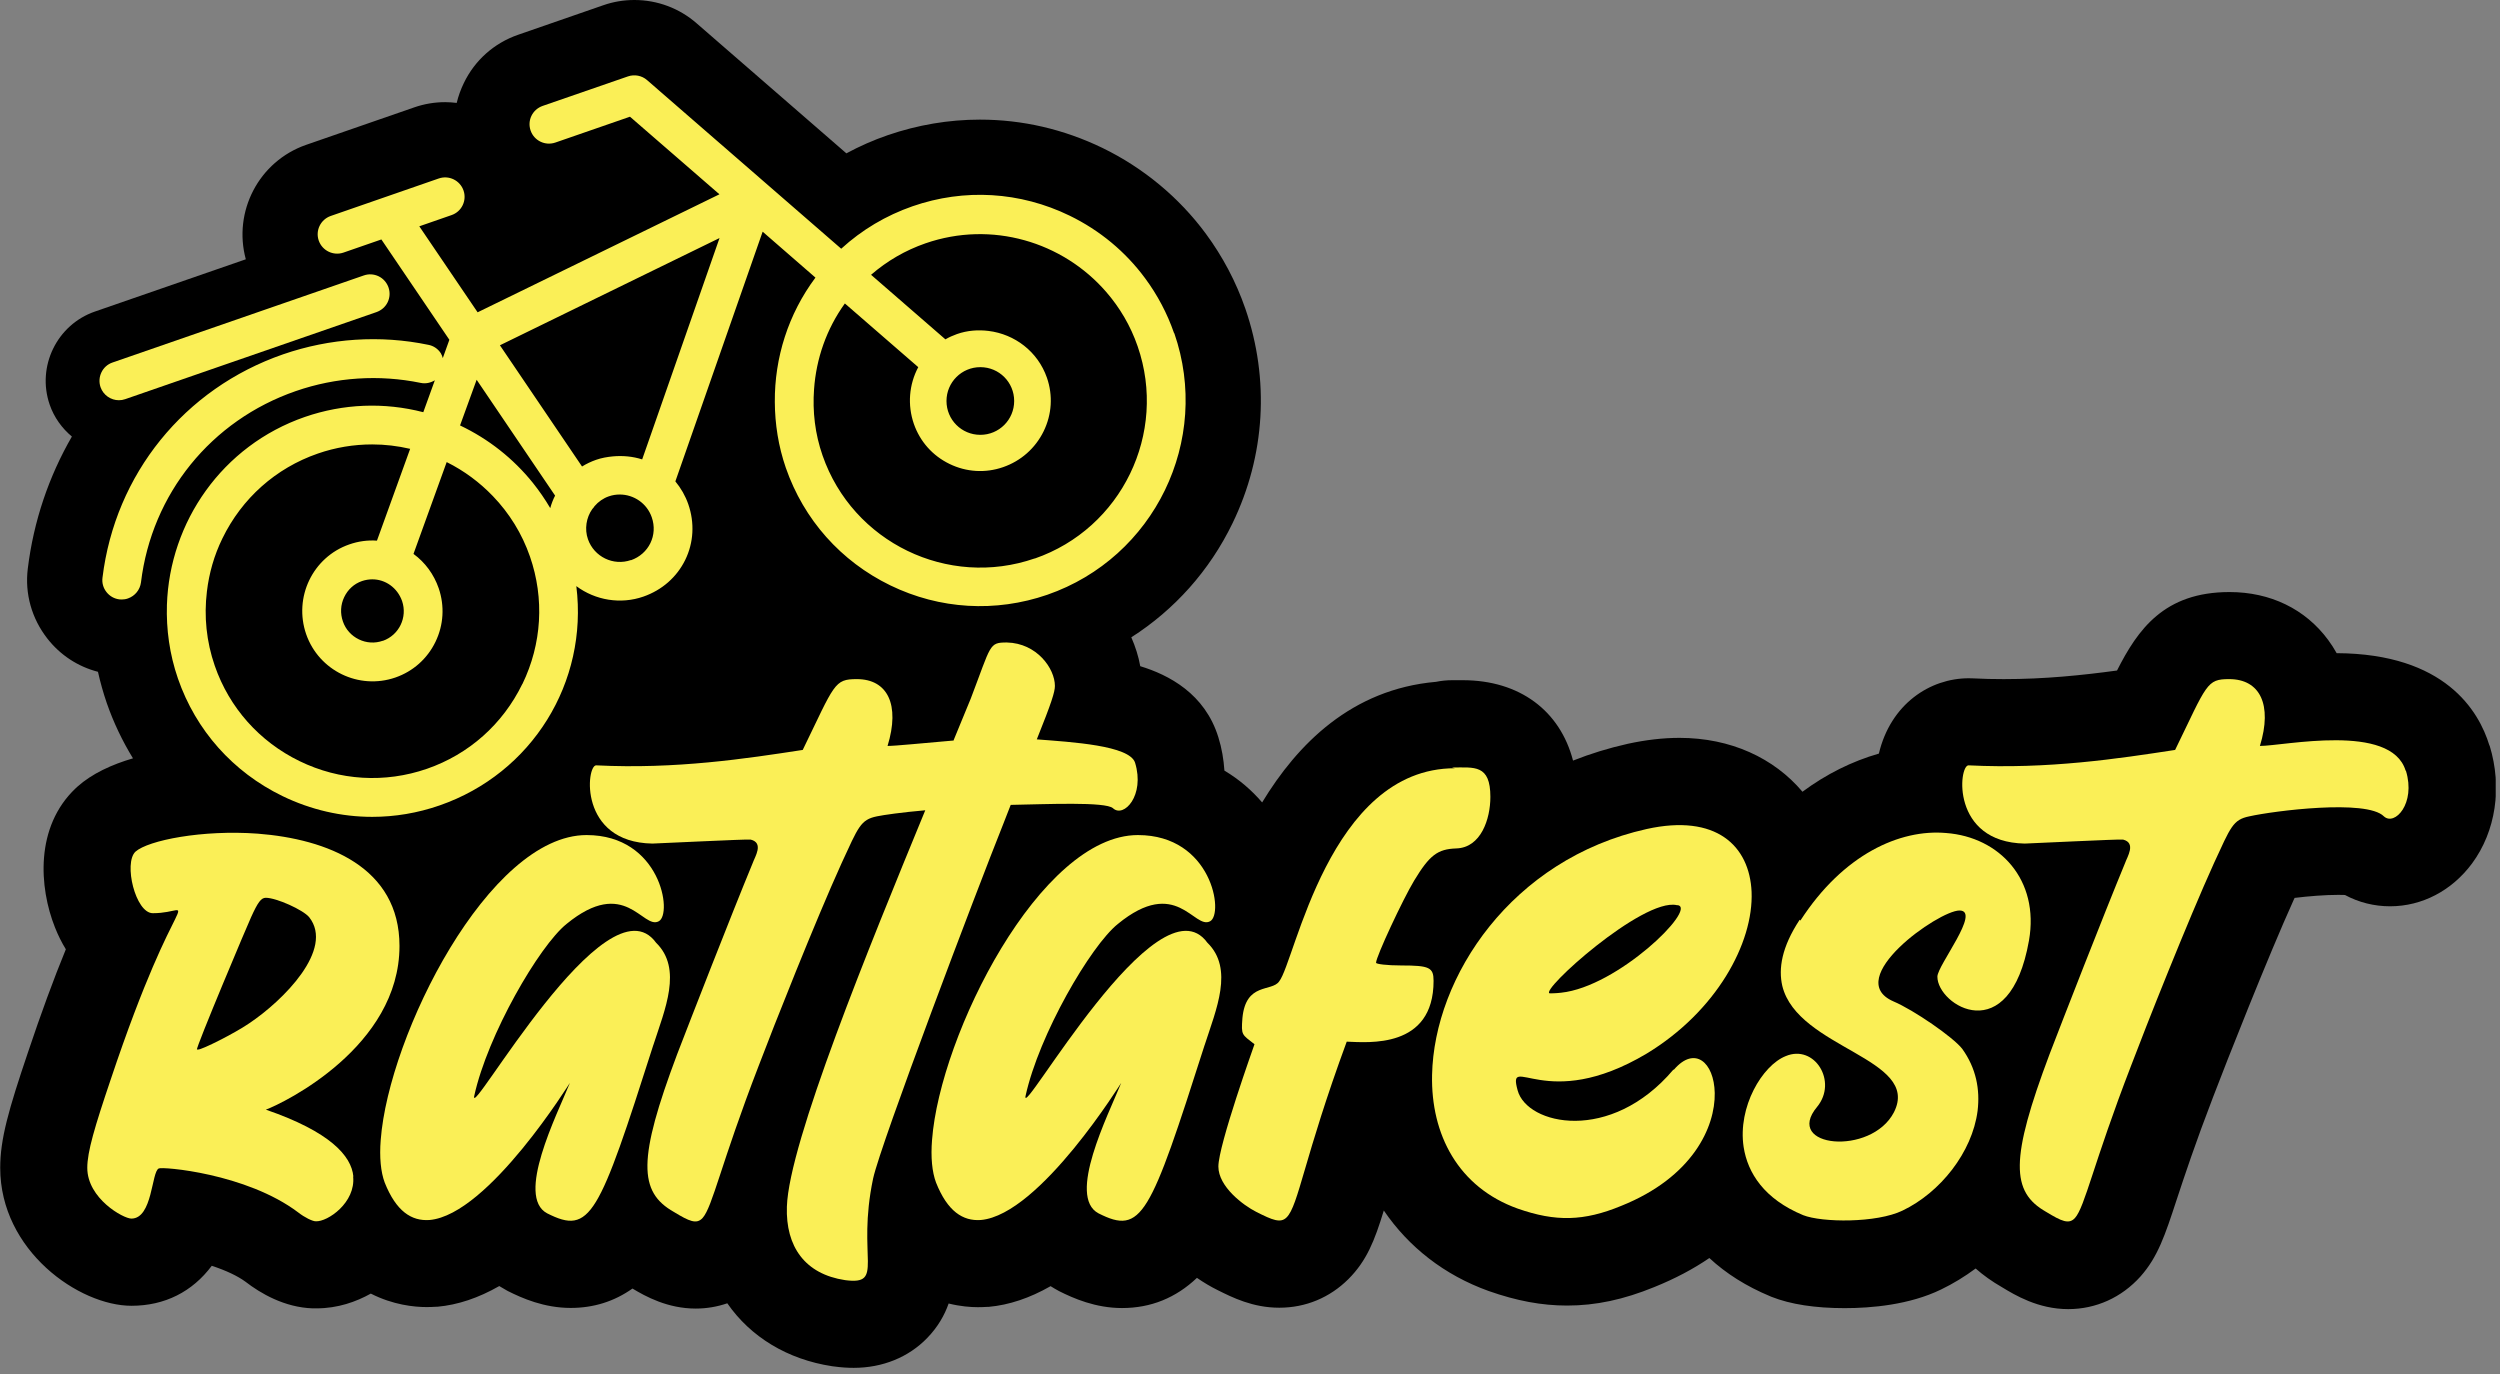 <?xml version="1.0" encoding="UTF-8"?>
<svg xmlns="http://www.w3.org/2000/svg" width="151" height="83" viewBox="0 0 151 83" fill="none">
  <rect x="0" y="0" width="151" height="83" fill="#808080" stroke="none"/>
  <g clip-path="url(#clip0_79_90)">
    <path d="M150.357 45.016C149.725 42.946 147.688 39.483 141.134 39.451C140.977 39.171 140.808 38.904 140.619 38.65C139.24 36.782 137.124 35.76 134.664 35.76C130.713 35.76 129.125 38.019 127.868 40.499C125.772 40.785 123.507 41.019 121.027 41.019C120.409 41.019 119.791 41.006 119.192 40.974C119.101 40.974 119.003 40.967 118.912 40.967C116.569 40.967 114.193 42.523 113.484 45.517C111.869 45.979 110.307 46.754 108.869 47.821C107.15 45.784 104.534 44.567 101.436 44.567C100.446 44.567 99.398 44.69 98.318 44.925C97.159 45.185 96.059 45.524 95.011 45.94C94.23 42.933 91.789 41.084 88.353 41.084H87.708C87.383 41.084 87.057 41.117 86.738 41.182C81.635 41.631 78.368 44.944 76.233 48.466C75.608 47.737 74.853 47.079 73.955 46.545C73.909 45.875 73.799 45.198 73.59 44.534C72.777 41.892 70.583 40.759 68.871 40.238C68.767 39.646 68.578 39.06 68.331 38.494C70.941 36.828 73.057 34.465 74.443 31.607C76.422 27.526 76.695 22.924 75.218 18.642C74.658 17.021 73.851 15.498 72.829 14.111C71.215 11.924 69.054 10.134 66.593 8.937C64.25 7.804 61.757 7.225 59.186 7.225C57.298 7.225 55.43 7.544 53.627 8.162C52.755 8.462 51.916 8.833 51.121 9.262L42.074 1.406C41.039 0.501 39.705 0 38.318 0C37.674 0 37.043 0.104 36.431 0.319L31.289 2.102C29.844 2.604 28.679 3.639 28.015 5.018C27.826 5.409 27.683 5.806 27.585 6.216C27.357 6.19 27.129 6.17 26.895 6.17C26.257 6.17 25.626 6.275 25.027 6.483L18.492 8.748C15.628 9.744 14.066 12.784 14.847 15.661L5.735 18.817C3.437 19.611 2.207 22.137 3.001 24.441C3.268 25.216 3.743 25.866 4.342 26.368C2.955 28.77 2.031 31.464 1.679 34.341C1.491 35.858 1.914 37.355 2.858 38.566C3.639 39.568 4.706 40.264 5.917 40.577C6.06 41.215 6.236 41.846 6.451 42.471C6.861 43.649 7.394 44.762 8.032 45.803C6.763 46.175 5.559 46.721 4.667 47.522L4.569 47.613C2.109 49.943 2.356 53.595 3.32 56.016C3.508 56.491 3.73 56.934 3.977 57.337C3.235 59.147 2.474 61.223 1.699 63.534C0.508 67.055 0.013 68.806 0.013 70.537C0.013 75.549 4.784 78.869 7.941 78.869C9.946 78.869 11.619 78.023 12.79 76.454C13.649 76.734 14.359 77.072 14.828 77.417C15.739 78.12 17.177 78.966 18.883 79.025C18.961 79.025 19.039 79.025 19.123 79.025C20.399 79.025 21.512 78.628 22.397 78.133C23.738 78.817 25.014 78.947 25.763 78.947C25.951 78.947 26.147 78.941 26.355 78.927C26.355 78.927 26.413 78.927 26.42 78.927C27.644 78.817 28.893 78.4 30.156 77.678C30.306 77.769 30.456 77.86 30.612 77.945C30.618 77.945 30.664 77.971 30.67 77.977C31.536 78.413 32.864 78.999 34.471 78.999C35.864 78.999 37.108 78.602 38.201 77.828C38.989 78.303 40.323 79.038 42.022 79.038C42.679 79.038 43.324 78.927 43.929 78.719C45.335 80.75 47.561 82.11 50.262 82.52C50.282 82.52 50.347 82.533 50.366 82.533C50.796 82.592 51.187 82.618 51.564 82.618C53.302 82.618 54.877 81.98 56.003 80.815C56.648 80.151 57.051 79.435 57.298 78.732C58.008 78.908 58.626 78.954 59.062 78.954C59.251 78.954 59.446 78.947 59.655 78.934C59.655 78.934 59.713 78.934 59.72 78.934C60.943 78.823 62.193 78.407 63.456 77.684C63.599 77.775 63.755 77.867 63.911 77.951C63.918 77.951 63.964 77.977 63.97 77.984C64.836 78.42 66.17 79.006 67.771 79.006C69.509 79.006 71.019 78.394 72.295 77.183C72.712 77.469 73.128 77.717 73.538 77.919C74.436 78.368 75.667 78.986 77.268 78.986C78.869 78.986 80.32 78.374 81.44 77.261C82.553 76.148 83.028 74.931 83.582 73.115C85.079 75.315 87.233 77.014 89.915 77.977C91.62 78.576 93.124 78.856 94.653 78.856C96.385 78.856 98.064 78.498 99.925 77.736C101.182 77.229 102.282 76.643 103.245 75.985C104.254 76.923 105.484 77.697 106.91 78.29C106.923 78.29 106.988 78.322 107.001 78.329C108.153 78.784 109.637 79.012 111.414 79.012C113.015 79.012 115.326 78.817 117.239 77.886C117.968 77.535 118.671 77.105 119.329 76.617C119.784 77.02 120.311 77.398 120.923 77.749C121.685 78.212 123.097 79.071 124.92 79.071C126.593 79.071 128.142 78.374 129.287 77.098C130.335 75.914 130.765 74.618 131.468 72.471C131.943 71.032 132.594 69.06 133.668 66.268C134.468 64.165 137.007 57.734 138.543 54.343L138.595 54.233C139.454 54.128 140.437 54.05 141.238 54.05C141.4 54.05 141.531 54.05 141.635 54.057C142.468 54.506 143.399 54.74 144.362 54.74C146.289 54.74 148.092 53.796 149.309 52.156C150.747 50.21 151.144 47.554 150.376 45.042" fill="black"></path>
    <path d="M101.11 64.601C102.36 63.15 103.531 64.159 103.57 66.014C103.609 68.07 102.236 71.104 97.921 72.835C95.662 73.766 93.963 73.805 91.665 72.998C88.073 71.709 86.419 68.52 86.497 64.927C86.621 58.991 91.301 51.889 99.457 50.073C103.655 49.142 105.673 51.082 105.796 53.868C105.92 56.973 103.655 61.093 99.457 63.638C93.358 67.27 91.021 63.514 91.665 65.858C92.232 67.953 97.276 69.086 101.071 64.608H101.11V64.601ZM101.273 54.669C99.216 54.226 92.954 59.876 93.605 59.999C93.644 59.999 93.97 59.999 94.289 59.96C97.719 59.596 102.483 54.916 101.351 54.675H101.273V54.669Z" fill="#FAEF57"></path>
    <path d="M108.745 55.599C111.329 51.603 114.759 50.067 117.545 50.314C120.773 50.555 123.195 53.139 122.55 56.81C121.379 63.43 117.018 60.728 117.018 58.991C117.018 58.307 119.68 54.994 118.352 54.994C117.102 54.994 111.244 59.114 114.356 60.481C115.605 61.008 117.988 62.662 118.515 63.345C119.361 64.517 119.602 65.805 119.446 67.101C119.12 69.607 117.187 72.028 114.922 73.115C113.347 73.883 110.04 73.844 108.908 73.395C106.564 72.425 105.556 70.85 105.315 69.275C104.95 66.853 106.447 64.347 107.86 63.788C109.598 63.059 111.01 65.324 109.754 66.853C107.697 69.314 113.021 69.841 114.395 67.179C116.048 63.911 108.582 63.345 107.651 59.55C107.411 58.502 107.612 57.207 108.699 55.554L108.738 55.593L108.745 55.599Z" fill="#FAEF57"></path>
    <path d="M145.319 46.559C145.924 48.537 144.635 49.911 143.984 49.305C142.936 48.257 137.326 48.98 135.868 49.305C134.859 49.507 134.735 49.95 133.726 52.13C132.151 55.599 129.606 62.017 128.721 64.36C126.417 70.336 125.935 72.881 125.33 73.564C124.965 73.968 124.523 73.766 123.592 73.2C121.45 71.989 121.411 70.01 123.794 63.67C124.601 61.568 127.022 55.352 128.356 52.124C128.48 51.759 129.04 50.913 128.233 50.711C128.109 50.672 122.498 50.952 122.297 50.952C117.818 50.874 118.3 46.188 118.905 46.227C123.709 46.467 127.946 45.823 131.377 45.296C133.316 41.299 133.277 41.019 134.644 41.019C136.499 41.019 137.267 42.556 136.499 45.055C137.951 45.055 144.414 43.642 145.299 46.545" fill="#FAEF57"></path>
    <path d="M87.715 46.357C89.049 46.357 90.019 46.155 90.019 48.134C90.019 49.468 89.452 51.199 87.962 51.245C86.829 51.284 86.348 51.648 85.417 53.185C84.733 54.317 83.113 57.786 83.113 58.151C83.113 58.229 83.757 58.314 84.649 58.314C86.341 58.314 86.588 58.437 86.588 59.244C86.588 63.365 82.631 62.961 81.342 62.916C78.758 69.939 78.439 72.809 77.71 73.531C77.346 73.896 76.864 73.694 75.894 73.206C75.087 72.802 73.59 71.67 73.59 70.459C73.59 69.171 75.732 63.195 75.771 63.072C75.003 62.466 74.963 62.544 75.042 61.496C75.243 59.316 76.819 59.921 77.261 59.277C78.231 58.066 80.249 46.402 87.877 46.402L87.715 46.363V46.357Z" fill="#FAEF57"></path>
    <path d="M21.33 71.058C21.492 72.633 19.794 73.805 19.071 73.766C18.869 73.766 18.388 73.525 18.023 73.239C14.873 70.856 9.75 70.453 9.588 70.576C9.145 70.778 9.223 73.603 7.934 73.603C7.453 73.603 5.272 72.392 5.272 70.537C5.272 69.568 5.715 68.077 6.685 65.207C10.844 52.775 12.055 55.157 9.23 55.157C8.182 55.157 7.453 52.13 8.182 51.44C8.95 50.757 12.217 50.106 15.569 50.353C19.768 50.679 24.129 52.371 24.129 57.136C24.129 63.228 17.145 66.619 16.058 67.023C19.93 68.357 21.226 69.808 21.343 71.058M11.976 63.391C12.217 63.391 14.157 62.421 15.042 61.815C17.099 60.442 20.21 57.337 18.674 55.398C18.31 54.955 16.695 54.226 16.051 54.226C15.771 54.226 15.569 54.506 15.166 55.398C15.042 55.639 11.775 63.391 11.898 63.391H11.976Z" fill="#FAEF57"></path>
    <path d="M39.464 63.111C36.151 73.486 35.669 74.612 33.046 73.284C31.145 72.275 33.612 67.387 34.419 65.415C34.497 65.252 29.538 73.369 25.945 73.688C24.851 73.766 23.927 73.16 23.237 71.429C22.996 70.785 22.912 69.893 22.996 68.845C23.478 62.505 29.538 50.438 35.428 50.438C39.906 50.438 40.635 55.202 39.789 55.645C38.819 56.172 37.771 52.898 34.218 55.808C32.564 57.142 29.453 62.505 28.646 66.183C28.281 67.875 36.639 52.82 39.627 56.94C41.241 58.515 40.154 60.976 39.464 63.117" fill="#FAEF57"></path>
    <path d="M57.585 44.742L58.633 42.197C59.882 38.93 59.72 38.806 60.813 38.806C62.629 38.845 63.716 40.382 63.716 41.429C63.716 41.794 63.514 42.438 62.623 44.658C64.725 44.821 68.233 45.022 68.559 46.07C69.164 48.049 67.875 49.422 67.224 48.817C66.782 48.413 63.189 48.576 61.047 48.615L60.605 49.748C58.991 53.783 53.217 69.001 52.736 71.182C51.727 75.985 53.465 77.639 51.043 77.32C48.622 76.955 47.45 75.302 47.528 72.881C47.652 69.008 52.495 57.181 55.886 48.941C54.473 49.064 53.38 49.221 52.976 49.305C51.967 49.507 51.844 49.95 50.835 52.13C49.26 55.599 46.715 62.024 45.83 64.361C43.525 70.336 43.044 72.881 42.438 73.564C42.074 73.968 41.631 73.766 40.7 73.2C38.559 71.989 38.52 70.01 40.902 63.67C41.709 61.575 44.131 55.352 45.465 52.124C45.589 51.759 46.155 50.913 45.341 50.711C45.218 50.672 39.607 50.952 39.405 50.952C34.927 50.874 35.409 46.188 36.014 46.227C40.818 46.467 45.055 45.823 48.485 45.296C50.425 41.299 50.379 41.019 51.753 41.019C53.608 41.019 54.376 42.556 53.608 45.055C54.089 45.055 55.664 44.892 57.565 44.73" fill="#FAEF57"></path>
    <path d="M72.763 63.111C69.45 73.486 68.969 74.612 66.346 73.284C64.445 72.275 66.912 67.387 67.719 65.415C67.797 65.252 62.837 73.369 59.244 73.688C58.151 73.766 57.227 73.16 56.537 71.429C56.296 70.785 56.211 69.893 56.296 68.845C56.778 62.505 62.837 50.438 68.728 50.438C73.206 50.438 73.935 55.202 73.089 55.645C72.119 56.172 71.071 52.898 67.517 55.808C65.864 57.142 62.753 62.505 61.946 66.183C61.581 67.875 69.939 52.82 72.926 56.94C74.54 58.515 73.453 60.976 72.763 63.117" fill="#FAEF57"></path>
    <path d="M70.915 20.126C70.498 18.922 69.906 17.808 69.164 16.806C67.986 15.211 66.437 13.916 64.601 13.024C61.614 11.573 58.249 11.371 55.118 12.458C53.51 13.018 52.065 13.877 50.809 15.023L39.08 4.836C38.767 4.563 38.325 4.478 37.928 4.615L32.773 6.398C32.48 6.502 32.239 6.711 32.102 6.991C31.965 7.27 31.946 7.589 32.05 7.889C32.265 8.501 32.929 8.82 33.541 8.611L38.051 7.049L43.454 11.736L28.848 18.863L25.326 13.669L27.273 12.992C27.884 12.784 28.21 12.113 27.995 11.501C27.78 10.889 27.11 10.57 26.504 10.779L19.976 13.044C19.364 13.259 19.039 13.923 19.253 14.534C19.468 15.146 20.139 15.465 20.744 15.257L23.035 14.463L27.142 20.523L26.745 21.629C26.713 21.525 26.68 21.421 26.622 21.33C26.452 21.07 26.186 20.887 25.88 20.829C22.964 20.223 19.93 20.425 17.099 21.401C11.13 23.471 6.952 28.639 6.19 34.895C6.151 35.207 6.236 35.513 6.431 35.76C6.626 36.008 6.899 36.164 7.212 36.203C7.264 36.209 7.31 36.209 7.355 36.209C7.485 36.209 7.609 36.19 7.733 36.144C8.156 35.995 8.455 35.623 8.514 35.181C9.165 29.824 12.751 25.391 17.867 23.621C20.295 22.781 22.898 22.612 25.404 23.126C25.704 23.191 26.003 23.126 26.264 22.97L25.567 24.897C23.204 24.285 20.731 24.383 18.414 25.183C13.415 26.915 10.245 31.536 10.082 36.535C10.037 38.006 10.239 39.509 10.746 40.98C11.827 44.111 14.072 46.63 17.06 48.082C18.778 48.915 20.627 49.338 22.482 49.338C23.849 49.338 25.222 49.11 26.55 48.648C32.141 46.708 35.532 41.208 34.81 35.402C35.962 36.261 37.492 36.515 38.865 36.033C39.984 35.643 40.883 34.855 41.39 33.814C41.898 32.773 41.963 31.581 41.573 30.455C41.397 29.948 41.13 29.485 40.792 29.076L41.898 25.912L46.064 13.994L49.253 16.767C47.606 18.974 46.78 21.616 46.799 24.278C46.806 25.613 47.014 26.953 47.463 28.255C48.55 31.386 50.789 33.905 53.777 35.357C56.764 36.808 60.13 37.003 63.26 35.923C69.73 33.677 73.167 26.596 70.928 20.126M31.549 41.312C30.371 43.734 28.327 45.556 25.788 46.435C23.25 47.313 20.516 47.151 18.095 45.973C15.674 44.795 13.851 42.751 12.972 40.212C12.465 38.748 12.315 37.225 12.497 35.728C12.627 34.628 12.933 33.541 13.434 32.519C14.613 30.097 16.656 28.275 19.195 27.396C20.262 27.025 21.369 26.843 22.482 26.843C23.25 26.843 24.018 26.934 24.773 27.11L22.912 32.258L22.768 32.655C22.195 32.616 21.636 32.694 21.096 32.883C18.889 33.651 17.724 36.079 18.492 38.305C19.26 40.512 21.675 41.683 23.881 40.922C24.949 40.551 25.808 39.789 26.303 38.767C26.797 37.745 26.862 36.6 26.498 35.532C26.205 34.686 25.678 33.97 24.975 33.456L25.749 31.314L26.98 27.91C28.041 28.438 28.978 29.14 29.772 29.967C30.761 30.996 31.529 32.226 32.011 33.619C32.89 36.157 32.727 38.891 31.555 41.312M23.12 38.702C22.645 38.871 22.13 38.839 21.675 38.618C21.219 38.396 20.874 38.012 20.712 37.537C20.542 37.049 20.568 36.528 20.79 36.066C21.011 35.604 21.388 35.259 21.864 35.096C22.072 35.025 22.287 34.992 22.488 34.992C23.276 34.992 23.998 35.493 24.285 36.3C24.623 37.29 24.103 38.364 23.12 38.709M33.235 30.69C32.922 30.156 32.571 29.648 32.187 29.167C31.009 27.702 29.505 26.511 27.787 25.697L28.789 22.938L32.857 28.945L33.528 29.935C33.404 30.175 33.306 30.429 33.235 30.69ZM38.11 33.827C37.049 34.198 35.884 33.632 35.513 32.571C35.298 31.959 35.409 31.262 35.773 30.748C35.832 30.683 35.89 30.618 35.91 30.573C36.144 30.299 36.444 30.091 36.769 29.98C36.99 29.902 37.212 29.869 37.433 29.869C38.279 29.869 39.073 30.397 39.366 31.243C39.744 32.323 39.19 33.462 38.103 33.84M39.093 26.875L38.787 27.748C38.214 27.565 37.615 27.513 37.023 27.565C36.678 27.598 36.333 27.657 36.001 27.774C35.708 27.878 35.428 28.008 35.155 28.177L30.195 20.855L43.46 14.378L39.093 26.875ZM62.499 33.729C57.253 35.545 51.505 32.76 49.683 27.513C49.227 26.205 49.071 24.851 49.169 23.51C49.299 21.668 49.917 19.872 51.03 18.329L54.825 21.623L55.463 22.176C54.903 23.224 54.805 24.461 55.196 25.6C55.567 26.667 56.328 27.526 57.35 28.021C58.366 28.516 59.518 28.587 60.585 28.216C61.659 27.845 62.531 27.077 63.033 26.055C63.534 25.033 63.605 23.881 63.234 22.814C62.681 21.226 61.282 20.184 59.713 19.989C59.082 19.911 58.431 19.956 57.799 20.178C57.565 20.262 57.324 20.366 57.103 20.497L52.612 16.598C53.582 15.758 54.682 15.12 55.899 14.697C59.902 13.311 64.185 14.606 66.808 17.626C67.628 18.57 68.285 19.67 68.715 20.92C70.531 26.166 67.745 31.92 62.499 33.736M57.168 24.22C57.168 23.094 58.079 22.176 59.212 22.176C60.344 22.176 61.256 23.087 61.256 24.22C61.256 25.352 60.344 26.264 59.212 26.264C58.079 26.264 57.168 25.352 57.168 24.22Z" fill="#FAEF57"></path>
    <path d="M7.179 24.174C7.31 24.174 7.433 24.155 7.563 24.109L22.742 18.85C23.035 18.746 23.276 18.538 23.413 18.258C23.549 17.978 23.569 17.659 23.465 17.359C23.361 17.067 23.152 16.826 22.872 16.689C22.586 16.552 22.267 16.533 21.974 16.637L6.795 21.896C6.183 22.104 5.865 22.775 6.073 23.387C6.242 23.868 6.698 24.174 7.179 24.174Z" fill="#FAEF57"></path>
  </g>
  <defs>
    <clipPath id="clip0_79_90">
      <rect width="150.741" height="82.624" fill="white"></rect>
    </clipPath>
  </defs>
</svg>
